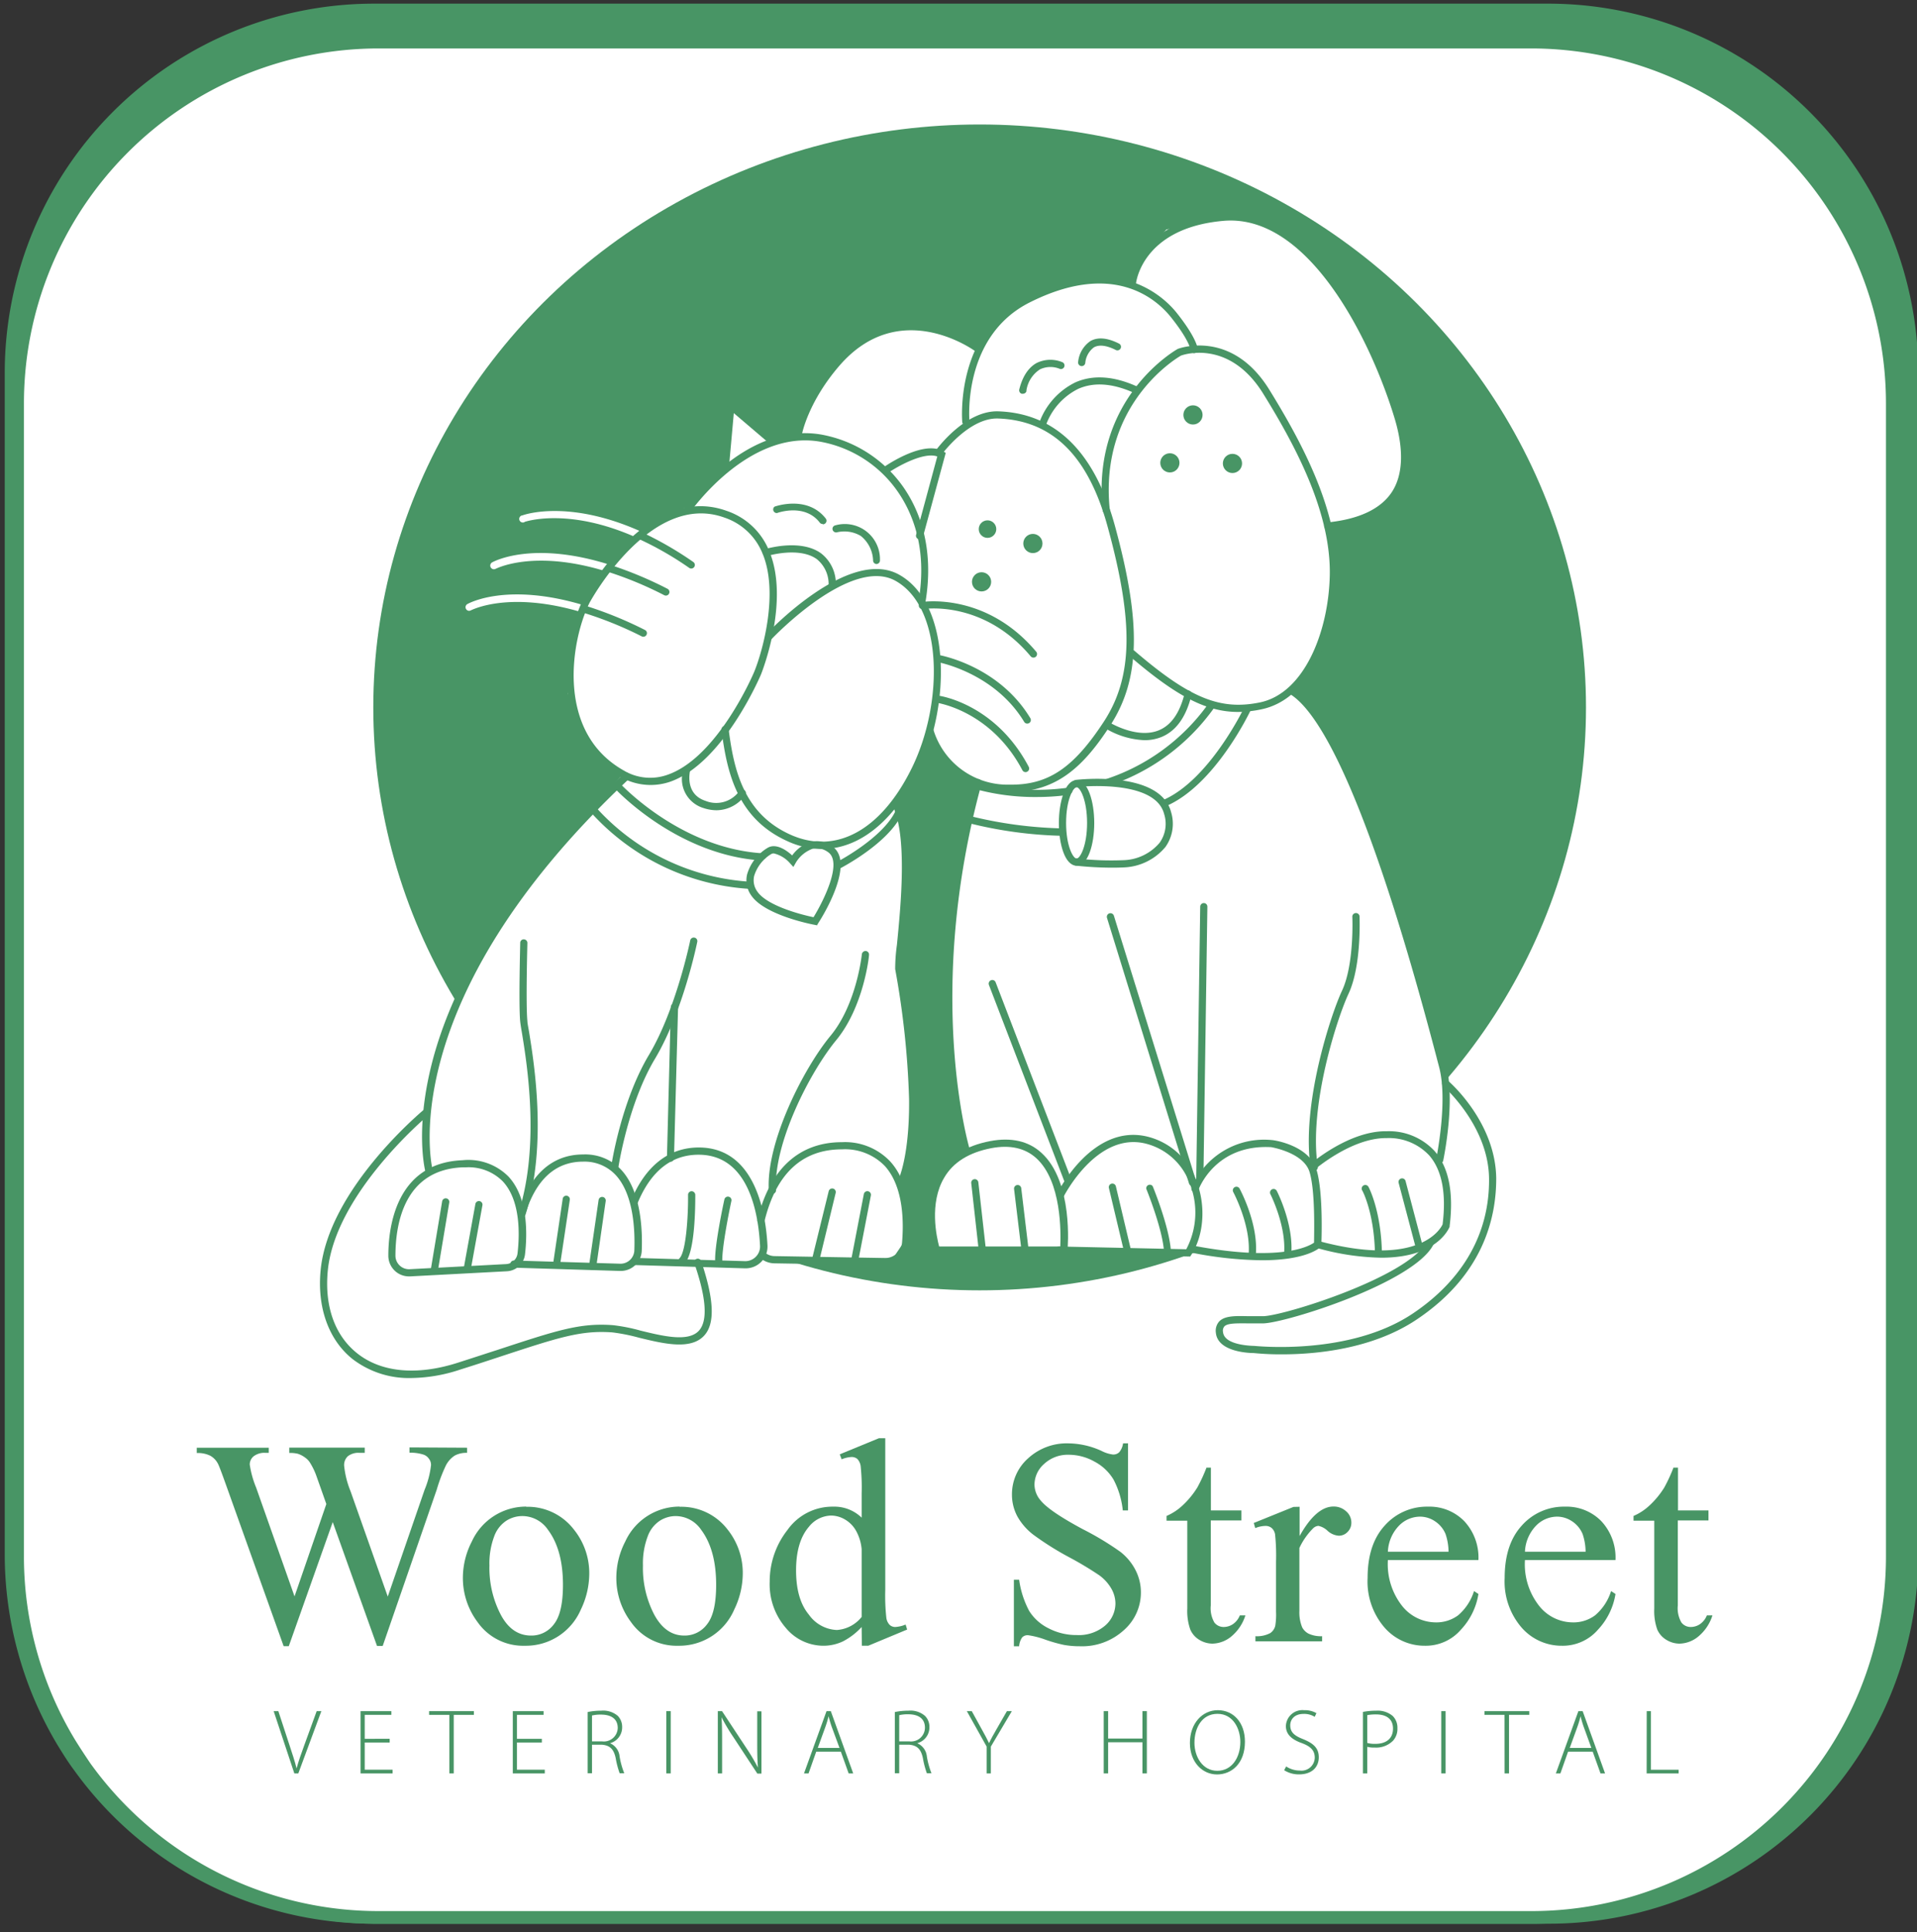 <svg xmlns="http://www.w3.org/2000/svg" viewBox="0 0 299.59 301.92"><rect x="0" y="0" width="299.59" height="301.92" fill="#333333" stroke="none"/><defs><style>.cls-1{fill:#489565;}.cls-2,.cls-3{fill:#fff;}.cls-2{stroke:#489565;stroke-miterlimit:10;stroke-width:2px;}</style></defs><title>WoodStreet-logo-mobile</title><g id="Layer_1" data-name="Layer 1"><path class="cls-1" d="M242.14.57H58.34A57.72,57.72,0,0,0,.74,58.37v184.5A58.06,58.06,0,0,0,9,272.67c.8,1.3,1.6,2.6,2.5,3.8a57.6,57.6,0,0,0,46.8,24.1h183.9a57.72,57.72,0,0,0,57.6-57.8V58.37A57.87,57.87,0,0,0,242.14.57Z"/><path class="cls-2" d="M239.34,6.57H59.14A56.46,56.46,0,0,0,2.74,63v180.2a56.3,56.3,0,0,0,8.1,29.1c.8,1.3,1.6,2.5,2.4,3.7a56.45,56.45,0,0,0,45.9,23.6h180.2a56.4,56.4,0,0,0,56.4-56.4V63A56.47,56.47,0,0,0,239.34,6.57Z"/><ellipse class="cls-1" cx="153.1" cy="110.53" rx="94.76" ry="91.08"/><path class="cls-3" d="M81.67,80.52a.56.56,0,1,0,.38,1c.08,0,6.64-2.29,17.27,2.41l.87-.87C88.93,78,82,80.39,81.67,80.52Z"/><path class="cls-3" d="M95.54,88.32c-12.18-3.93-18.32-.62-18.63-.45a.56.56,0,0,0,.56,1c.06,0,5.76-3.06,17,.33C94.93,88.92,95.59,88.71,95.54,88.32Z"/><path class="cls-3" d="M91.45,94.63c-12.11-3.71-18.11-.41-18.42-.24a.56.56,0,0,0-.2.76.55.55,0,0,0,.76.21c.07,0,5.87-3.16,17.49.35A1.33,1.33,0,0,0,91.45,94.63Z"/><path class="cls-3" d="M66.51,173.66l2.11-11,6.79-14.18L85,134.54,97.34,121,92,116.39l-3.26-8,1.76-12.51,6-9.43,8.2-6,2.82-1.32,5.72-6.08.8-10,6.87,5.82,4-.89s1.5-5,1.59-5.28,7.66-9.34,7.66-9.34l7.14-2.73,8.72,1.94,2.82,1.85,3.53-4.85,9.34-5,6-.88,5.46.88L178.4,40l3.88-4.14L192,33.93l7.31,1.58,7,6.08,6,8.37,6.51,15.95.71,6.43L218,77.19l-2.29,2.73-5.37,2-3-.18,1.06,5s-.27,5-.18,5.29-1.32,7.93-1.32,7.93l-3.52,5.72-1.85,2.21,3.43,2.55,4.58,7.58,9.87,26.08,4.58,17,1.59,5.11.53,3.17s4.93,5.47,5,5.82S233,182,233,182l.26,5s-1.94,6.87-2.11,7.22-4.05,6.35-4.05,6.35l-7,5.72s-6.35,3-6.88,3.09-10.13,1.49-10.13,1.49-8.28.27-8.54.18-3.7-1.41-3.7-1.41l-.05-2.73,3.13-.62,5.2.09,7-2.38,10-4.14,5.46-3.35,1.68-2L218,196.22l-12.07-1.76-5.11,1.76-9.07-.09-6-1.23-.18.79-39.21-.44-.88-6.78,1.76-5.82,4.06-2.91-2-9.25-1.32-14.89,1.58-20.26,3.35-13-4.49-2.82-3.35-5.2-2.29,6.43-2.82,4.41,1.15,3.7v11.89l-.62,10.84L142.37,164l.08,10.4-.7,6.52-1.06,4.05.62,3.26-.09,5.9-1.67,2.47-19.3.27-1.67-.62-1.68,1.5-8,.09,1.76,5.28L110.3,207l-1.68,2.2-2.55.53L98.4,208l-6.52-.36-9.95,2.65-14.28,4.31L60,214l-5.38-2.38-3.43-6.08-.8-7.4,2.91-8.64,6.17-8.9Z"/><circle class="cls-1" cx="154.33" cy="82.67" r="1.37"/><circle class="cls-1" cx="161.42" cy="84.92" r="1.5"/><circle class="cls-1" cx="153.4" cy="90.91" r="1.5"/><circle class="cls-1" cx="186.44" cy="64.83" r="1.5"/><circle class="cls-1" cx="182.83" cy="72.32" r="1.5"/><circle class="cls-1" cx="192.61" cy="72.41" r="1.5"/><path class="cls-1" d="M67.06,183.63a.55.55,0,0,1-.54-.41c-.08-.27-1.79-6.82,1.17-17.83,2.73-10.1,10.11-26,29.82-44.49a.57.57,0,0,1,.8,0,.56.56,0,0,1,0,.79c-37.3,35-30.75,60.95-30.68,61.2a.56.56,0,0,1-.39.69A.39.39,0,0,1,67.06,183.63Z"/><path class="cls-1" d="M140.69,185.57a.69.69,0,0,1-.24,0,.56.56,0,0,1-.26-.75c1.25-2.6,1.95-7.52,1.88-13.14a133.73,133.73,0,0,0-2.17-20.26,27.45,27.45,0,0,1,.27-3.78c.59-5.93,1.68-17-.66-21.72a.56.56,0,0,1,.25-.75.56.56,0,0,1,.75.26c2.49,5.05,1.37,16.28.77,22.32-.16,1.67-.31,3.11-.27,3.51a134.69,134.69,0,0,1,2.18,20.4c.07,5.79-.67,10.89-2,13.64A.57.57,0,0,1,140.69,185.57Z"/><path class="cls-1" d="M63.92,199.43a3.2,3.2,0,0,1-2.23-.89,3.24,3.24,0,0,1-1-2.36c0-4.34,1.15-14.49,11.6-14.9a8.82,8.82,0,0,1,7.18,2.56c3.08,3.32,2.94,9,2.58,12.13a3,3,0,0,1-2.85,2.66l-15.09.8Zm.15-.56Zm8.77-16.48h-.52c-9.13.36-10.51,8.79-10.52,13.78A2.12,2.12,0,0,0,64,198.31l15.09-.8a1.9,1.9,0,0,0,1.79-1.67c.34-2.91.49-8.24-2.29-11.24A7.51,7.51,0,0,0,72.84,182.39Z"/><path class="cls-1" d="M97,198.58h-.1l-16.59-.51a.56.56,0,1,1,0-1.12l16.6.5a2.16,2.16,0,0,0,2.22-2c.13-3.17-.09-8.93-3-11.95a6.66,6.66,0,0,0-5-2c-4.34,0-7.4,2.81-9.09,8.34a.56.56,0,0,1-1.07-.33c1.82-6,5.34-9.13,10.16-9.13A7.75,7.75,0,0,1,97,182.69c3.18,3.32,3.43,9.42,3.29,12.76A3.28,3.28,0,0,1,97,198.58Z"/><path class="cls-1" d="M116.48,198.17h-.1l-17.18-.51a.55.55,0,0,1-.54-.57.57.57,0,0,1,.57-.55l17.18.51a2.29,2.29,0,0,0,1.71-.69,2.25,2.25,0,0,0,.66-1.72c-.27-5.31-1.88-14.22-9.61-14.22-4.24,0-7.45,2.55-9.53,7.57a.56.56,0,0,1-1-.43c2.24-5.41,5.9-8.27,10.57-8.27,9,0,10.49,10.7,10.73,15.3a3.4,3.4,0,0,1-3.42,3.58Z"/><path class="cls-1" d="M138.32,197.68h-.07L121,197.39a3.52,3.52,0,0,1-2.25-.88.56.56,0,0,1,.75-.84,2.37,2.37,0,0,0,1.52.59l17.22.3a2.64,2.64,0,0,0,2.73-2.38c.27-3.08.29-8.71-2.69-12a8.65,8.65,0,0,0-6.7-2.6c-6.22,0-10.29,3.79-12.11,11.25a.56.56,0,1,1-1.09-.27c1.93-7.91,6.49-12.1,13.2-12.1a9.72,9.72,0,0,1,7.53,3c3.1,3.39,3.33,8.84,3,12.82A3.78,3.78,0,0,1,138.32,197.68Z"/><path class="cls-1" d="M67.85,199.14h-.09a.55.55,0,0,1-.46-.64l1.8-10.8a.57.57,0,0,1,.65-.46.56.56,0,0,1,.46.65l-1.8,10.79A.57.57,0,0,1,67.85,199.14Z"/><path class="cls-1" d="M73,198.92h-.1a.56.56,0,0,1-.45-.65l1.85-10.18a.56.56,0,0,1,1.1.2l-1.85,10.18A.56.56,0,0,1,73,198.92Z"/><path class="cls-1" d="M87,198.08h-.08a.57.57,0,0,1-.48-.64l1.5-10.13a.56.56,0,0,1,.64-.48.56.56,0,0,1,.47.64L87.53,197.6A.58.58,0,0,1,87,198.08Z"/><path class="cls-1" d="M92.61,198.44h-.08a.57.57,0,0,1-.48-.64l1.5-10.31a.56.56,0,0,1,1.11.17L93.17,198A.59.59,0,0,1,92.61,198.44Z"/><path class="cls-1" d="M106.62,197.55a.54.54,0,0,1-.41-.17.58.58,0,0,1,0-.8c1-1,1.36-6.58,1.32-9.89a.57.57,0,0,1,.56-.57.6.6,0,0,1,.57.56c0,1.51,0,9.14-1.68,10.72A.54.54,0,0,1,106.62,197.55Z"/><path class="cls-1" d="M112.34,197.91a.56.56,0,0,1-.55-.5c-.28-2.18,1.35-9.73,1.42-10a.56.56,0,0,1,.66-.43.55.55,0,0,1,.43.67c-.46,2.13-1.6,8-1.4,9.68a.56.56,0,0,1-.48.62Z"/><path class="cls-1" d="M127.41,197.55h-.13a.56.56,0,0,1-.41-.68l2.64-10.75a.56.56,0,0,1,.68-.41.56.56,0,0,1,.41.68L128,197.13A.58.58,0,0,1,127.41,197.55Z"/><path class="cls-1" d="M133.58,197.47h-.11a.57.57,0,0,1-.44-.66L135,186.58a.56.56,0,1,1,1.1.21L134.13,197A.57.57,0,0,1,133.58,197.47Z"/><path class="cls-1" d="M81.58,190.21a.47.47,0,0,1-.17,0,.57.57,0,0,1-.37-.71c3.38-10.58,1.31-23.31.53-28.11-.14-.8-.23-1.39-.27-1.75-.26-2.57,0-11.93,0-12.32a.54.54,0,0,1,.58-.55.56.56,0,0,1,.54.58c0,.09-.26,9.68,0,12.17,0,.33.13.93.26,1.69.79,4.87,2.89,17.79-.57,28.63A.56.56,0,0,1,81.58,190.21Z"/><path class="cls-1" d="M96.05,182.84H96a.55.55,0,0,1-.47-.63c.06-.42,1.56-10.15,5.89-17.39,4.22-7.06,6.43-17.78,6.45-17.89a.56.56,0,0,1,.66-.43.55.55,0,0,1,.44.66c-.09.44-2.27,11-6.59,18.24-4.21,7-5.72,16.87-5.74,17A.56.56,0,0,1,96.05,182.84Z"/><path class="cls-1" d="M120.71,186.54a.57.57,0,0,1-.56-.53c-.45-7.52,5.42-19.07,9.65-24.18,4.07-4.91,4.89-12.66,4.89-12.74a.59.59,0,0,1,.62-.5.56.56,0,0,1,.5.62c0,.33-.86,8.16-5.15,13.34-4.11,5-9.82,16.16-9.38,23.4a.57.57,0,0,1-.53.59Z"/><path class="cls-1" d="M104.77,181.52h0a.56.56,0,0,1-.54-.58l.61-23.61a.56.56,0,0,1,.58-.55.57.57,0,0,1,.55.58L105.33,181A.56.56,0,0,1,104.77,181.52Z"/><path class="cls-1" d="M127.68,144.58l-.37-.08c-.32-.05-7.74-1.48-9.87-4.54a4.07,4.07,0,0,1-.68-3.35,7.19,7.19,0,0,1,3.24-4.16c1.33-.75,3,.46,3.8,1.21a5.65,5.65,0,0,1,3-2.14,4,4,0,0,1,3.22.69c3.79,2.52-1.51,11.08-2.13,12Zm-6.76-11.24a.78.78,0,0,0-.37.09,6.08,6.08,0,0,0-2.69,3.43,3,3,0,0,0,.5,2.45c1.62,2.33,7.27,3.69,8.78,4,1.59-2.59,4.59-8.62,2.25-10.18a3,3,0,0,0-2.35-.53,5.06,5.06,0,0,0-2.67,2.19l-.38.67-.51-.56A4.81,4.81,0,0,0,120.92,133.34Z"/><path class="cls-1" d="M118.83,134.33l.53.14C105.81,133.76,96.08,123.2,96,123.1a.56.56,0,1,1,.83-.76c.1.1,9.53,10.32,22.61,11,.31,0,.27.26.25.57S119.12,134.33,118.83,134.33Z"/><path class="cls-1" d="M117.1,138.88h0a36.38,36.38,0,0,1-24.9-12.11.56.56,0,0,1,.09-.78.57.57,0,0,1,.79.09,35.27,35.27,0,0,0,24.09,11.68.57.57,0,0,1,0,1.13Z"/><path class="cls-1" d="M130.94,135.79a.56.56,0,0,1-.26-1.06c.07,0,7.26-3.76,9.26-8a.56.56,0,0,1,1,.48c-2.17,4.61-9.46,8.38-9.77,8.54A.57.57,0,0,1,130.94,135.79Z"/><path class="cls-1" d="M101.6,122.65a9.48,9.48,0,0,1-4.68-1.29c-11.46-6.46-8.77-21.73-5.78-27.7v0c.41-.75,10-18.35,22.45-13.83a10.89,10.89,0,0,1,6.51,6c3.5,7.89-1.11,19.4-1.16,19.52s-5.85,13.88-14.23,16.8A9.47,9.47,0,0,1,101.6,122.65ZM92.14,94.17c-2.84,5.68-5.43,20.15,5.33,26.21a8.06,8.06,0,0,0,6.87.67c7.91-2.76,13.51-16,13.56-16.16,1.26-3.09,3.92-12.45,1.17-18.64a9.76,9.76,0,0,0-5.86-5.38C101.72,76.71,92.36,93.76,92.14,94.17Z"/><path class="cls-1" d="M128.46,132.65a13,13,0,0,1-5.42-1.23c-7.89-3.57-9.45-10.83-10.28-17.35a.56.56,0,1,1,1.11-.14c.8,6.22,2.27,13.14,9.63,16.47,7.12,3.22,14.22-.67,19-10.4,4.95-10.06,4.93-25-2.5-29.22-7-4-19.28,8.93-19.4,9.06a.56.56,0,1,1-.82-.77c.52-.56,13-13.66,20.77-9.26,8,4.49,8.13,20.19,3,30.69C139.62,128.4,134.24,132.65,128.46,132.65Z"/><path class="cls-1" d="M112,126.6a6.55,6.55,0,0,1-2.07-.35,4.74,4.74,0,0,1-3.1-6.1c.08-.3.45-.64.75-.55s.42.24.33.54-1,3.91,2.37,5a4.43,4.43,0,0,0,5.25-1.53.56.56,0,0,1,.78-.17.55.55,0,0,1,.17.77A5.57,5.57,0,0,1,112,126.6Z"/><path class="cls-1" d="M130.05,92.09a.56.56,0,0,1-.56-.55,5,5,0,0,0-1.83-4.17c-2.75-2-7.7-.52-7.75-.5a.56.56,0,0,1-.7-.38.57.57,0,0,1,.37-.7c.23-.06,5.54-1.65,8.74.67a6,6,0,0,1,2.3,5.06.57.57,0,0,1-.55.57Z"/><path class="cls-1" d="M144.06,94.65H144a.57.57,0,0,1-.46-.65c1.45-8.37-1-14-3.32-17.3A18.78,18.78,0,0,0,128.11,69c-11.27-1.9-20.23,11-20.32,11.13a.56.56,0,0,1-.78.14.55.55,0,0,1-.15-.78c.38-.55,9.46-13.61,21.44-11.6A20,20,0,0,1,141.1,76c2.44,3.45,5,9.4,3.52,18.14A.58.58,0,0,1,144.06,94.65Z"/><path class="cls-1" d="M128.56,81.87a.55.55,0,0,1-.45-.22c-2.36-3.07-6.62-1.51-6.67-1.49a.56.56,0,0,1-.39-1s5.09-1.87,8,1.86a.56.56,0,0,1-.44.9Z"/><path class="cls-1" d="M137,88.13a.56.56,0,0,1-.55-.5,5.15,5.15,0,0,0-1.92-3.89,5.05,5.05,0,0,0-3.72-.57.57.57,0,0,1-.69-.4.55.55,0,0,1,.4-.68,5.49,5.49,0,0,1,7,5.41.56.56,0,0,1-.49.62Z"/><path class="cls-1" d="M108.35,87.81a54.57,54.57,0,0,0-8.16-4.7l-.87.87a50.69,50.69,0,0,1,8.39,4.75.56.56,0,0,0,.78-.14A.56.56,0,0,0,108.35,87.81Z"/><path class="cls-1" d="M104.32,92a59.73,59.73,0,0,0-8.78-3.68c0,.39-.61.6-1.06.86A56.87,56.87,0,0,1,103.81,93a.57.57,0,0,0,.25.06.55.55,0,0,0,.5-.31A.56.56,0,0,0,104.32,92Z"/><path class="cls-1" d="M100.79,98.43a60.24,60.24,0,0,0-9.34-3.8,1.33,1.33,0,0,1-.37,1.08,58.21,58.21,0,0,1,9.21,3.72.54.54,0,0,0,.25.06.56.56,0,0,0,.5-.31A.55.55,0,0,0,100.79,98.43Z"/><path class="cls-1" d="M113.32,73.85h-.06a.58.58,0,0,1-.51-.61l1-10.95,7.35,6.26a.56.56,0,0,1,.06.79.57.57,0,0,1-.79.06l-5.69-4.85-.79,8.79A.55.55,0,0,1,113.32,73.85Z"/><path class="cls-1" d="M143.71,84.25l-.15,0a.57.57,0,0,1-.39-.69l3.31-12.24c-2.12-.75-6.18,1.54-7.65,2.54a.56.56,0,0,1-.64-.92c.64-.44,6.29-4.21,9.25-2.4l.36.22-3.55,13.09A.56.56,0,0,1,143.71,84.25Z"/><path class="cls-1" d="M166.74,195.88H146l-.13-.38c-.09-.28-2.26-6.95.74-12.05,1.59-2.71,4.34-4.44,8.15-5.16,3.28-.62,6,0,8,1.84,5,4.53,4.11,14.8,4.07,15.24Zm-20-1.12H165.7c.1-2.11.23-10.19-3.75-13.8-1.75-1.59-4.12-2.11-7-1.57-3.48.66-6,2.21-7.39,4.62C145.18,188,146.38,193.3,146.77,194.76Z"/><path class="cls-1" d="M153.49,195.62a.58.58,0,0,1-.56-.5l-1.14-10.22a.56.56,0,1,1,1.11-.13L154.05,195a.56.56,0,0,1-.5.62Z"/><path class="cls-1" d="M160.19,195.79a.56.56,0,0,1-.56-.49l-1.15-9.52a.56.56,0,0,1,1.12-.13l1.14,9.51a.56.56,0,0,1-.49.63Z"/><path class="cls-1" d="M186,196.33l-20.49-.45a.57.57,0,0,1-.55-.57.57.57,0,0,1,.58-.55l19.85.43a12.25,12.25,0,0,0,.52-10.33,9.85,9.85,0,0,0-6.87-6.18c-7.66-1.89-12.79,8.24-12.84,8.34a.56.56,0,1,1-1-.5c.22-.45,5.58-11,14.11-8.93a10.92,10.92,0,0,1,7.64,6.86c1.53,3.87,1.22,8.54-.78,11.62Z"/><path class="cls-1" d="M176.22,196.06a.56.56,0,0,1-.54-.44l-2.38-10a.56.56,0,1,1,1.09-.26l2.38,10.05a.56.56,0,0,1-.42.67Z"/><path class="cls-1" d="M182.48,196.23a.55.55,0,0,1-.56-.53c-.17-3.56-2.75-9.88-2.78-9.95a.56.56,0,0,1,1-.42c.11.26,2.68,6.56,2.86,10.31a.57.57,0,0,1-.54.59Z"/><path class="cls-1" d="M197.19,196.91a59.08,59.08,0,0,1-11.12-1.22.56.56,0,0,1,.21-1.1c13.72,2.64,18.24.16,19.08-.43,0-1.36.22-7.9-.69-11s-6-3.91-6-3.92c-8.67-.48-11.28,6.39-11.38,6.69a.56.56,0,0,1-.72.33.55.55,0,0,1-.34-.72,12.31,12.31,0,0,1,12.54-7.41c.28,0,5.88.8,7,4.72,1.07,3.66.74,11.31.73,11.63v.22l-.15.15C206.2,195,204.17,196.91,197.19,196.91Z"/><path class="cls-1" d="M195.69,196.67h-.05a.57.57,0,0,1-.51-.61c.42-4.53-2.37-9.76-2.4-9.81a.57.57,0,0,1,.23-.76.56.56,0,0,1,.76.22c.12.23,3,5.58,2.53,10.45A.56.56,0,0,1,195.69,196.67Z"/><path class="cls-1" d="M201.25,196.41h-.05a.58.58,0,0,1-.52-.61c.34-4.28-2.11-9.16-2.14-9.21a.56.56,0,0,1,.25-.76.56.56,0,0,1,.75.25c.11.21,2.63,5.21,2.26,9.81A.55.55,0,0,1,201.25,196.41Z"/><path class="cls-1" d="M215.87,196.51a39.08,39.08,0,0,1-10.1-1.53.57.57,0,0,1-.4-.69.56.56,0,0,1,.69-.39c15.84,4.26,19.12-2,19.39-2.6.6-4.85-.1-8.47-2.08-10.76a8.62,8.62,0,0,0-6.63-2.72h-.14c-5.4,0-11,4.83-11.11,4.88a.56.56,0,0,1-.79,0,.57.57,0,0,1,.05-.8c.25-.21,6.15-5.26,12-5.15a9.69,9.69,0,0,1,7.45,3.1c2.22,2.55,3,6.49,2.35,11.71l0,.12C226.44,191.89,224.66,196.51,215.87,196.51Z"/><path class="cls-1" d="M221.77,195.26a.56.56,0,0,1-.54-.41l-2.64-10a.56.56,0,1,1,1.08-.29l2.65,10.05a.57.57,0,0,1-.4.69Z"/><path class="cls-1" d="M215.43,196.06a.56.56,0,0,1-.56-.55c-.17-6.11-1.94-9.5-2-9.53a.56.56,0,1,1,1-.53c.08.14,1.91,3.63,2.09,10a.56.56,0,0,1-.54.58Z"/><path class="cls-1" d="M64.32,215.31a14.46,14.46,0,0,1-9.27-3c-3.71-3-5.51-8.05-4.94-13.87,1.24-12.55,15.46-24.46,16.06-25a.56.56,0,1,1,.72.86c-.15.12-14.47,12.12-15.66,24.21-.54,5.52,1.06,10.1,4.53,12.89,3.78,3.05,9.42,3.58,15.88,1.49,2.22-.71,4.19-1.36,6-1.94,9.46-3.11,13-4.28,18.14-3.9a27.88,27.88,0,0,1,4.35.86c3.48.85,7.44,1.82,9.1,0,1.4-1.54,1.16-5.08-.71-10.5a.55.55,0,0,1,.34-.71.56.56,0,0,1,.72.34c2,5.93,2.21,9.73.48,11.63-2.11,2.32-6.41,1.26-10.2.34a29.22,29.22,0,0,0-4.16-.83c-4.92-.36-8.4.79-17.71,3.85-1.76.58-3.73,1.23-6,1.94A25,25,0,0,1,64.32,215.31Z"/><path class="cls-1" d="M151,180.29a.56.56,0,0,1-.53-.4c-.08-.24-7.26-24.51,1.84-57.76a.56.56,0,0,1,.69-.39.57.57,0,0,1,.4.69c-9,32.92-1.93,56.89-1.86,57.13a.56.56,0,0,1-.37.7A.51.51,0,0,1,151,180.29Z"/><path class="cls-1" d="M225,181.78h-.12a.55.55,0,0,1-.43-.66c0-.09,1.89-9.1.44-14.46-.09-.35-.23-.86-.4-1.53-11.09-42.2-18.6-54.14-22.95-56.72a.56.56,0,0,1-.2-.77.57.57,0,0,1,.77-.2c6.5,3.86,14.62,23.71,23.47,57.41.17.66.3,1.17.4,1.52,1.51,5.62-.36,14.6-.44,15A.55.55,0,0,1,225,181.78Z"/><path class="cls-1" d="M166.88,185a.56.56,0,0,1-.52-.36l-11.81-30.75a.57.57,0,0,1,.33-.73.55.55,0,0,1,.72.32l11.81,30.75a.57.57,0,0,1-.33.73A.65.65,0,0,1,166.88,185Z"/><path class="cls-1" d="M186.35,185.31a.56.56,0,0,1-.53-.4L173,143.41a.57.57,0,0,1,.37-.7.57.57,0,0,1,.71.37l12.86,41.5a.55.55,0,0,1-.37.7A.47.47,0,0,1,186.35,185.31Z"/><path class="cls-1" d="M187.5,184.6h0a.55.55,0,0,1-.55-.57l.62-42.38a.57.57,0,0,1,.56-.55.56.56,0,0,1,.56.57l-.62,42.38A.55.55,0,0,1,187.5,184.6Z"/><path class="cls-1" d="M205.38,182.93a.56.56,0,0,1-.55-.48c-1.49-9.79,3.13-23.88,4.89-27.63,1.95-4.14,1.63-11.56,1.62-11.63a.57.57,0,0,1,1.13-.06c0,.32.33,7.77-1.73,12.16-1.72,3.68-6.25,17.45-4.8,27a.55.55,0,0,1-.47.64Z"/><path class="cls-1" d="M193.49,111.24c-5,0-9.7-2.5-16.93-8.71a.57.57,0,0,1-.06-.79.55.55,0,0,1,.79-.06c8.61,7.39,13.38,9.35,19.61,8.07,6.95-1.43,10.75-11.1,10.92-19.91.18-9.91-5.46-20.34-10.4-28.32-5.42-8.76-12.81-6-12.89-5.94s-12.8,7.19-11.1,24a.56.56,0,1,1-1.11.12c-1.78-17.62,11.6-25.11,11.74-25.18s8.41-3.17,14.31,6.37c5,8.11,10.76,18.72,10.57,28.94-.17,9-3.93,19.36-11.81,21A18.65,18.65,0,0,1,193.49,111.24Z"/><path class="cls-1" d="M158.05,123.72h-.25a13.2,13.2,0,0,1-13-9.37.56.56,0,1,1,1.07-.35,12.12,12.12,0,0,0,11.9,8.6c6.05.08,10-2.6,14.76-9.88,4.5-6.92,4.67-15.39.63-30.21C170.15,71.3,164.53,65.7,156,65.39c-4.58-.17-8.83,5.62-8.87,5.68a.56.56,0,0,1-.91-.66c.19-.26,4.64-6.33,9.82-6.14,8.93.32,15.07,6.36,18.23,18,4.13,15.16,3.92,23.88-.78,31.11C169.47,119.57,165.28,123.72,158.05,123.72Z"/><path class="cls-1" d="M161.51,102.75a.57.57,0,0,1-.43-.2c-7.44-8.88-16.74-7.4-16.83-7.38a.57.57,0,0,1-.65-.46.56.56,0,0,1,.45-.65c.1,0,10-1.62,17.89,7.77a.56.56,0,0,1-.07.79A.55.55,0,0,1,161.51,102.75Z"/><path class="cls-1" d="M160.54,113.06a.56.56,0,0,1-.48-.27c-4.66-7.71-13.45-9.33-13.54-9.34a.56.56,0,0,1,.2-1.11c.38.07,9.38,1.73,14.3,9.87a.56.56,0,0,1-.19.77A.6.6,0,0,1,160.54,113.06Z"/><path class="cls-1" d="M160.28,120.64a.56.56,0,0,1-.5-.3c-4.92-9.33-13.33-10.53-13.41-10.54a.57.57,0,0,1,.15-1.12c.36,0,9.07,1.3,14.25,11.13a.56.56,0,0,1-.23.76A.54.54,0,0,1,160.28,120.64Z"/><path class="cls-1" d="M150.94,66.45a.56.56,0,0,1-.56-.51c0-.13-1.23-14,10-19.67,14.2-7.15,21.59.2,23.52,2.62,3.1,3.9,3.28,5.52,3.29,5.69a.56.56,0,0,1-1.12.07h0s-.19-1.47-3.05-5.06c-2.3-2.89-9.06-8.91-22.13-2.32-10.55,5.32-9.4,18.43-9.38,18.57a.57.57,0,0,1-.51.61Z"/><path class="cls-1" d="M163,66.63l-.19,0a.56.56,0,0,1-.34-.72,11.26,11.26,0,0,1,5.6-6.17c2.7-1.19,5.88-1,9.43.56a.56.56,0,1,1-.46,1c-3.25-1.42-6.11-1.61-8.52-.55a10.21,10.21,0,0,0-5,5.51A.57.57,0,0,1,163,66.63Z"/><path class="cls-1" d="M159.83,61.52l-.17,0a.57.57,0,0,1-.36-.7c.63-2.52,1.81-3.61,2.7-4.1a4.88,4.88,0,0,1,4-.14.56.56,0,0,1-.36,1.06,3.81,3.81,0,0,0-3.11.07A4.76,4.76,0,0,0,160.41,61c0,.07,0,.12,0,.14A.57.57,0,0,1,159.83,61.52Z"/><path class="cls-1" d="M169,57.2H169a.56.56,0,0,1-.51-.61,4.48,4.48,0,0,1,1.92-3.3c1.15-.65,2.65-.52,4.44.38a.56.56,0,1,1-.5,1c-1.44-.72-2.58-.85-3.39-.4a3.41,3.41,0,0,0-1.35,2.42A.56.56,0,0,1,169,57.2Z"/><path class="cls-1" d="M178.85,115.65a12.85,12.85,0,0,1-6.15-1.88.56.56,0,0,1-.18-.77.55.55,0,0,1,.76-.19s4.39,2.74,7.86,1.28c1.92-.8,3.26-2.75,4-5.78a.55.55,0,0,1,.66-.41.56.56,0,0,1,.41.68c-.82,3.4-2.38,5.6-4.64,6.55A7,7,0,0,1,178.85,115.65Z"/><path class="cls-1" d="M189.68,109.76a.55.55,0,0,0-.78.12A31.89,31.89,0,0,1,172,122a2.4,2.4,0,0,1,1.17.81,33,33,0,0,0,16.61-12.26A.55.55,0,0,0,189.68,109.76Z"/><path class="cls-1" d="M166.87,123.22a1,1,0,0,0-.26,1l.26,0Z"/><path class="cls-1" d="M167,123.06a36.27,36.27,0,0,1-14.06-.79.56.56,0,1,0-.33,1.07,35.15,35.15,0,0,0,9.43,1.19,36.89,36.89,0,0,0,4.56-.28,1,1,0,0,1,.26-1v1l.1,0C168.07,123.62,167.47,123.37,167,123.06Z"/><path class="cls-1" d="M182,126a.54.54,0,0,1-.22-1c7.24-3.13,12.64-14.39,12.69-14.5a.55.55,0,0,1,.73-.26.54.54,0,0,1,.26.72c-.23.48-5.64,11.75-13.25,15A.52.52,0,0,1,182,126Z"/><path class="cls-1" d="M173.76,135.57a53.43,53.43,0,0,1-5.58-.31.56.56,0,0,1-.49-.63.57.57,0,0,1,.63-.49,47.88,47.88,0,0,0,7.26.26,7.68,7.68,0,0,0,5.65-2.73,5.08,5.08,0,0,0,.7-4.49c-1.44-5.56-13.5-4.22-13.62-4.21a.56.56,0,0,1-.13-1.12c.54-.06,13.15-1.45,14.84,5.05a6.23,6.23,0,0,1-.89,5.44,8.89,8.89,0,0,1-6.5,3.19C175,135.56,174.37,135.57,173.76,135.57Z"/><path class="cls-1" d="M168.25,135.26c-1.82,0-2.77-3.36-2.77-6.68s1-6.69,2.77-6.69,2.76,3.37,2.76,6.69S170.06,135.26,168.25,135.26Zm0-12.24c-.56,0-1.64,2-1.64,5.56s1.08,5.56,1.64,5.56,1.64-2,1.64-5.56S168.81,123,168.25,123Z"/><path class="cls-1" d="M165.91,130.59h0a65.72,65.72,0,0,1-14.58-2,.56.56,0,0,1-.39-.69.57.57,0,0,1,.7-.39,65.55,65.55,0,0,0,14.32,1.92.56.56,0,0,1,.54.58A.57.57,0,0,1,165.91,130.59Z"/><path class="cls-1" d="M207.5,82.75a.56.56,0,0,1-.56-.5.56.56,0,0,1,.5-.62c4.93-.5,8.31-2.09,10.06-4.72s1.95-6.62.43-11.61c-3.64-12-13.38-32-26.77-30.79-12.73,1.14-13.62,9.71-13.63,9.8a.56.56,0,0,1-1.12-.1c0-.09,1-9.6,14.65-10.82C204.24,32.21,214.36,49.67,219,65c1.62,5.32,1.42,9.55-.57,12.55s-5.61,4.68-10.88,5.22Z"/><path class="cls-1" d="M124.77,68.35h-.1a.58.58,0,0,1-.46-.65c0-.22,1-5.32,6.08-11.24,10-11.63,22.7-2.56,22.83-2.47a.57.57,0,1,1-.67.91c-.48-.35-12-8.54-21.31,2.29-4.89,5.69-5.81,10.65-5.82,10.7A.57.57,0,0,1,124.77,68.35Z"/><path class="cls-1" d="M200.34,211.61a43.38,43.38,0,0,1-4.4-.2c-.17,0-5.6,0-5.92-3.15a2.19,2.19,0,0,1,.5-1.77c.86-.93,2.59-.89,4.58-.84.76,0,1.55,0,2.34,0,3.44-.12,22.69-6.18,25.55-11.66a.58.58,0,0,1,.76-.24.57.57,0,0,1,.24.76c-3.1,5.92-22.85,12.13-26.51,12.26-.83,0-1.63,0-2.4,0-1.66,0-3.22-.07-3.74.48a1.05,1.05,0,0,0-.2.9c.21,2.13,4.81,2.13,4.86,2.14.21,0,14.85,1.61,24.8-5.06,7.86-5.28,12-12.56,11.91-21.07-.07-8.24-7.07-14.39-7.14-14.45a.56.56,0,1,1,.73-.85c.31.26,7.46,6.53,7.53,15.29,0,6.21-2.06,15.07-12.4,22C214.48,210.82,205.58,211.61,200.34,211.61Z"/><path class="cls-1" d="M73,226.2V227a3.85,3.85,0,0,0-1.92.42A4,4,0,0,0,69.67,229a25.17,25.17,0,0,0-1.41,3.73l-8.45,24.44h-.89L52,237.82l-6.87,19.39h-.8l-9-25.18c-.67-1.87-1.09-3-1.27-3.33a3,3,0,0,0-1.22-1.26,4.41,4.41,0,0,0-2.09-.41v-.83H42V227h-.54a2.75,2.75,0,0,0-1.81.53,1.67,1.67,0,0,0-.62,1.3,15.18,15.18,0,0,0,1,3.6l6,17L51,235l-.9-2.55-.71-2a10.61,10.61,0,0,0-1-2,2.74,2.74,0,0,0-.72-.72,4,4,0,0,0-1.11-.58,4.92,4.92,0,0,0-1.35-.13v-.83H57V227h-.81a2.68,2.68,0,0,0-1.83.53,1.89,1.89,0,0,0-.58,1.46,14.36,14.36,0,0,0,1,4l5.82,16.47,5.76-16.7a14,14,0,0,0,1-3.84,1.55,1.55,0,0,0-.33-1,1.67,1.67,0,0,0-.81-.63,6.55,6.55,0,0,0-2.22-.31v-.83Z"/><path class="cls-1" d="M82.23,235.43A9.1,9.1,0,0,1,89.7,239a10.85,10.85,0,0,1,2.39,6.93,13,13,0,0,1-1.32,5.57A9.35,9.35,0,0,1,82,257.14a8.68,8.68,0,0,1-7.36-3.69,11.46,11.46,0,0,1-2.3-7,12.37,12.37,0,0,1,1.4-5.6,9.32,9.32,0,0,1,8.5-5.45Zm-.69,1.45a4.67,4.67,0,0,0-2.38.71,4.9,4.9,0,0,0-1.93,2.47,11.93,11.93,0,0,0-.74,4.54,15.74,15.74,0,0,0,1.78,7.71Q80,255.55,83,255.55a4.35,4.35,0,0,0,3.58-1.79c.94-1.19,1.4-3.24,1.4-6.14q0-5.46-2.34-8.59A4.85,4.85,0,0,0,81.54,236.88Z"/><path class="cls-1" d="M106.22,235.43a9.1,9.1,0,0,1,7.47,3.53,10.85,10.85,0,0,1,2.39,6.93,13,13,0,0,1-1.32,5.57,9.35,9.35,0,0,1-8.78,5.68,8.68,8.68,0,0,1-7.36-3.69,11.46,11.46,0,0,1-2.3-7,12.37,12.37,0,0,1,1.4-5.6,9.32,9.32,0,0,1,8.5-5.45Zm-.69,1.45a4.67,4.67,0,0,0-2.38.71,4.9,4.9,0,0,0-1.93,2.47,11.93,11.93,0,0,0-.74,4.54,15.74,15.74,0,0,0,1.78,7.71q1.77,3.24,4.68,3.24a4.35,4.35,0,0,0,3.58-1.79c.94-1.19,1.4-3.24,1.4-6.14q0-5.46-2.34-8.59A4.85,4.85,0,0,0,105.53,236.88Z"/><path class="cls-1" d="M134.66,254.21a10.46,10.46,0,0,1-2.93,2.25,7.12,7.12,0,0,1-3.08.68,7.64,7.64,0,0,1-5.86-2.81,10.41,10.41,0,0,1-2.5-7.21,13,13,0,0,1,2.77-8.06,8.59,8.59,0,0,1,7.13-3.65,6.12,6.12,0,0,1,4.47,1.72v-3.78a31.61,31.61,0,0,0-.16-4.31,2,2,0,0,0-.53-1.1,1.4,1.4,0,0,0-.89-.29,4.7,4.7,0,0,0-1.55.36l-.29-.78,6.11-2.51h1V248.4a31.76,31.76,0,0,0,.17,4.39,1.93,1.93,0,0,0,.54,1.11,1.26,1.26,0,0,0,.86.31,5,5,0,0,0,1.61-.38l.24.78-6.08,2.53h-1Zm0-1.57V242.09a7.12,7.12,0,0,0-.8-2.77,4.72,4.72,0,0,0-1.78-1.89,4.37,4.37,0,0,0-2.16-.63,4.56,4.56,0,0,0-3.51,1.76q-2,2.33-2,6.8c0,3,.66,5.31,2,6.92a5.64,5.64,0,0,0,4.38,2.4A5.43,5.43,0,0,0,134.66,252.64Z"/><path class="cls-1" d="M176.29,225.51V236h-.82a13.23,13.23,0,0,0-1.44-4.81,7.57,7.57,0,0,0-3-2.83,8.21,8.21,0,0,0-4-1.06,5.42,5.42,0,0,0-3.84,1.42,4.35,4.35,0,0,0-1.52,3.23,3.83,3.83,0,0,0,1,2.53q1.38,1.68,6.59,4.47a45.76,45.76,0,0,1,5.81,3.5,8.6,8.6,0,0,1,2.39,2.87,7.59,7.59,0,0,1,.84,3.47,7.82,7.82,0,0,1-2.68,5.93,9.68,9.68,0,0,1-6.87,2.5,13.89,13.89,0,0,1-2.48-.21,23.75,23.75,0,0,1-2.87-.81,13.23,13.23,0,0,0-2.76-.71,1.2,1.2,0,0,0-.89.34,2.75,2.75,0,0,0-.48,1.39h-.82v-10.4h.82a14.57,14.57,0,0,0,1.57,4.88,7.43,7.43,0,0,0,3,2.7,9.4,9.4,0,0,0,4.44,1.07,6.34,6.34,0,0,0,4.42-1.47,4.59,4.59,0,0,0,1.62-3.49,4.73,4.73,0,0,0-.62-2.26,6.71,6.71,0,0,0-1.91-2.12,53.43,53.43,0,0,0-4.76-2.85,46,46,0,0,1-5.53-3.48,9.38,9.38,0,0,1-2.5-2.86,7.16,7.16,0,0,1-.85-3.44,7.49,7.49,0,0,1,2.51-5.63,8.92,8.92,0,0,1,6.37-2.35,12.76,12.76,0,0,1,5.12,1.18,5.31,5.31,0,0,0,1.76.56,1.32,1.32,0,0,0,1-.35,2.7,2.7,0,0,0,.6-1.39Z"/><path class="cls-1" d="M189.24,229.31V236H194v1.56h-4.78v13.28a4.44,4.44,0,0,0,.57,2.68,1.82,1.82,0,0,0,1.47.69,2.62,2.62,0,0,0,1.43-.45,3,3,0,0,0,1.07-1.36h.87a7,7,0,0,1-2.21,3.3,4.78,4.78,0,0,1-2.95,1.11,4,4,0,0,1-2-.57,3.49,3.49,0,0,1-1.45-1.63,8.65,8.65,0,0,1-.47-3.28V237.6h-3.24v-.74a8.6,8.6,0,0,0,2.52-1.66,13.49,13.49,0,0,0,2.29-2.79,25,25,0,0,0,1.43-3.1Z"/><path class="cls-1" d="M203.1,235.43V240q2.58-4.6,5.28-4.61a2.84,2.84,0,0,1,2,.75,2.3,2.3,0,0,1,.81,1.73,2,2,0,0,1-.58,1.48,1.87,1.87,0,0,1-1.39.6,2.91,2.91,0,0,1-1.75-.77,2.94,2.94,0,0,0-1.44-.77,1.36,1.36,0,0,0-.88.45,10.81,10.81,0,0,0-2.08,3v9.82a6.11,6.11,0,0,0,.43,2.57,2.34,2.34,0,0,0,1,1,4.61,4.61,0,0,0,2.12.4v.8H196.2v-.8a4.43,4.43,0,0,0,2.32-.49,1.93,1.93,0,0,0,.78-1.14,10.81,10.81,0,0,0,.12-2.17V244a32.09,32.09,0,0,0-.15-4.26,1.7,1.7,0,0,0-.54-1,1.49,1.49,0,0,0-1-.32,4.5,4.5,0,0,0-1.56.34l-.23-.8,6.2-2.51Z"/><path class="cls-1" d="M216.9,243.75a10.54,10.54,0,0,0,2.21,7.15,6.76,6.76,0,0,0,5.26,2.59,5.7,5.7,0,0,0,3.5-1.1,8.17,8.17,0,0,0,2.49-3.79l.69.45a10.57,10.57,0,0,1-2.73,5.57,7.26,7.26,0,0,1-5.65,2.52,8.28,8.28,0,0,1-6.32-2.87,11,11,0,0,1-2.62-7.73c0-3.5.89-6.23,2.69-8.19a8.79,8.79,0,0,1,6.76-2.94,7.58,7.58,0,0,1,5.66,2.27,8.33,8.33,0,0,1,2.21,6.07Zm0-1.3h9.48a8.89,8.89,0,0,0-.47-2.77,4.41,4.41,0,0,0-1.67-2,4.2,4.2,0,0,0-2.31-.71,4.62,4.62,0,0,0-3.32,1.44A6.22,6.22,0,0,0,216.9,242.45Z"/><path class="cls-1" d="M238.32,243.75a10.49,10.49,0,0,0,2.21,7.15,6.74,6.74,0,0,0,5.26,2.59,5.65,5.65,0,0,0,3.49-1.1,8.11,8.11,0,0,0,2.5-3.79l.69.45a10.57,10.57,0,0,1-2.73,5.57,7.26,7.26,0,0,1-5.65,2.52,8.28,8.28,0,0,1-6.32-2.87,11,11,0,0,1-2.62-7.73c0-3.5.89-6.23,2.69-8.19a8.77,8.77,0,0,1,6.76-2.94,7.58,7.58,0,0,1,5.66,2.27,8.33,8.33,0,0,1,2.21,6.07Zm0-1.3h9.48a8.89,8.89,0,0,0-.47-2.77,4.41,4.41,0,0,0-1.67-2,4.23,4.23,0,0,0-2.31-.71,4.62,4.62,0,0,0-3.32,1.44A6.22,6.22,0,0,0,238.32,242.45Z"/><path class="cls-1" d="M262.24,229.31V236H267v1.56h-4.79v13.28a4.44,4.44,0,0,0,.57,2.68,1.82,1.82,0,0,0,1.47.69,2.59,2.59,0,0,0,1.43-.45,3,3,0,0,0,1.07-1.36h.87a7,7,0,0,1-2.21,3.3,4.76,4.76,0,0,1-2.95,1.11,3.93,3.93,0,0,1-2-.57,3.51,3.51,0,0,1-1.46-1.63,8.65,8.65,0,0,1-.47-3.28V237.6h-3.24v-.74a8.6,8.6,0,0,0,2.52-1.66,13.49,13.49,0,0,0,2.29-2.79,25,25,0,0,0,1.43-3.1Z"/><path class="cls-1" d="M46,277.09l-3.23-9.73h.73l1.71,5.22c.47,1.41.87,2.64,1.14,3.73h0c.29-1.1.74-2.37,1.24-3.73l1.9-5.22h.73l-3.6,9.73Z"/><path class="cls-1" d="M60.9,272.26H57v4.25h4.35v.58h-5v-9.73h4.81v.58H57v3.74H60.9Z"/><path class="cls-1" d="M70.23,267.94H67.06v-.58h7v.58H70.91v9.15h-.68Z"/><path class="cls-1" d="M84.68,272.26H80.79v4.25h4.35v.58h-5v-9.73h4.81v.58H80.79v3.74h3.89Z"/><path class="cls-1" d="M91.84,267.5a10,10,0,0,1,2.1-.21,3.49,3.49,0,0,1,2.62.82,2.46,2.46,0,0,1,.67,1.73,2.56,2.56,0,0,1-1.9,2.53v0a2.49,2.49,0,0,1,1.5,2.07,12.35,12.35,0,0,0,.73,2.62h-.72a13.77,13.77,0,0,1-.62-2.36c-.3-1.41-.9-2-2.18-2.1H92.52v4.46h-.68Zm.68,4.58h1.55A2.17,2.17,0,0,0,96.54,270c0-1.49-1.1-2.1-2.62-2.1a5.72,5.72,0,0,0-1.4.14Z"/><path class="cls-1" d="M104.82,267.36v9.73h-.69v-9.73Z"/><path class="cls-1" d="M112.18,277.09v-9.73h.66l3.79,5.75a30.67,30.67,0,0,1,1.82,3.07l0,0c-.1-1.3-.11-2.41-.11-3.94v-4.85H119v9.73h-.64l-3.72-5.66a30.65,30.65,0,0,1-1.88-3.15l0,0c.08,1.19.09,2.24.09,3.86v4.92Z"/><path class="cls-1" d="M127.56,273.69l-1.2,3.4h-.71l3.52-9.73h.67l3.5,9.73h-.71l-1.22-3.4Zm3.64-.58L130,269.86a17.2,17.2,0,0,1-.51-1.71h0a16.41,16.41,0,0,1-.5,1.68l-1.19,3.28Z"/><path class="cls-1" d="M139.85,267.5a10.1,10.1,0,0,1,2.1-.21,3.47,3.47,0,0,1,2.62.82,2.42,2.42,0,0,1,.68,1.73,2.56,2.56,0,0,1-1.91,2.53v0a2.5,2.5,0,0,1,1.51,2.07,12.6,12.6,0,0,0,.72,2.62h-.72a13.77,13.77,0,0,1-.62-2.36c-.3-1.41-.9-2-2.18-2.1h-1.52v4.46h-.68Zm.68,4.58h1.55a2.17,2.17,0,0,0,2.47-2.13c0-1.49-1.09-2.1-2.62-2.1a5.72,5.72,0,0,0-1.4.14Z"/><path class="cls-1" d="M154.19,277.09v-4.2l-3.09-5.53h.77l1.6,2.91c.42.76.77,1.39,1.1,2.09h0c.3-.66.69-1.34,1.13-2.11l1.66-2.89h.77l-3.28,5.54v4.19Z"/><path class="cls-1" d="M173.18,267.36v4.28h5.36v-4.28h.69v9.73h-.69v-4.87h-5.36v4.87h-.69v-9.73Z"/><path class="cls-1" d="M194.56,272.13c0,3.43-2.1,5.12-4.36,5.12s-4.24-1.88-4.24-4.92,1.93-5.12,4.36-5.12S194.56,269.12,194.56,272.13Zm-7.89.17c0,2.19,1.27,4.38,3.57,4.38s3.6-2.1,3.6-4.51c0-2.05-1.12-4.39-3.57-4.39S186.67,270,186.67,272.3Z"/><path class="cls-1" d="M201,276a3.85,3.85,0,0,0,2.12.64,2.07,2.07,0,0,0,2.35-2c0-1.09-.57-1.74-2-2.28-1.57-.55-2.51-1.36-2.51-2.68a2.58,2.58,0,0,1,2.83-2.47,3.74,3.74,0,0,1,1.94.46l-.27.58a3.09,3.09,0,0,0-1.72-.46c-1.57,0-2.1,1-2.1,1.77,0,1.08.62,1.63,2,2.17,1.6.65,2.46,1.38,2.46,2.84s-1,2.67-3.09,2.67a4.29,4.29,0,0,1-2.32-.65Z"/><path class="cls-1" d="M213,267.48a10.82,10.82,0,0,1,2.07-.19,3.64,3.64,0,0,1,2.58.82,2.56,2.56,0,0,1,.74,1.91,2.74,2.74,0,0,1-.67,1.94,3.71,3.71,0,0,1-2.86,1.09,4,4,0,0,1-1.18-.12v4.16H213Zm.68,4.85a4.55,4.55,0,0,0,1.24.14c1.74,0,2.78-.84,2.78-2.39s-1.11-2.21-2.65-2.21a7.63,7.63,0,0,0-1.37.11Z"/><path class="cls-1" d="M225.92,267.36v9.73h-.68v-9.73Z"/><path class="cls-1" d="M235.13,267.94H232v-.58h7v.58h-3.17v9.15h-.69Z"/><path class="cls-1" d="M245.06,273.69l-1.2,3.4h-.71l3.52-9.73h.67l3.5,9.73h-.71l-1.22-3.4Zm3.64-.58-1.18-3.25a17.2,17.2,0,0,1-.51-1.71h0a16.41,16.41,0,0,1-.5,1.68l-1.19,3.28Z"/><path class="cls-1" d="M257.35,267.36H258v9.16h4.34v.57h-5Z"/></g></svg>